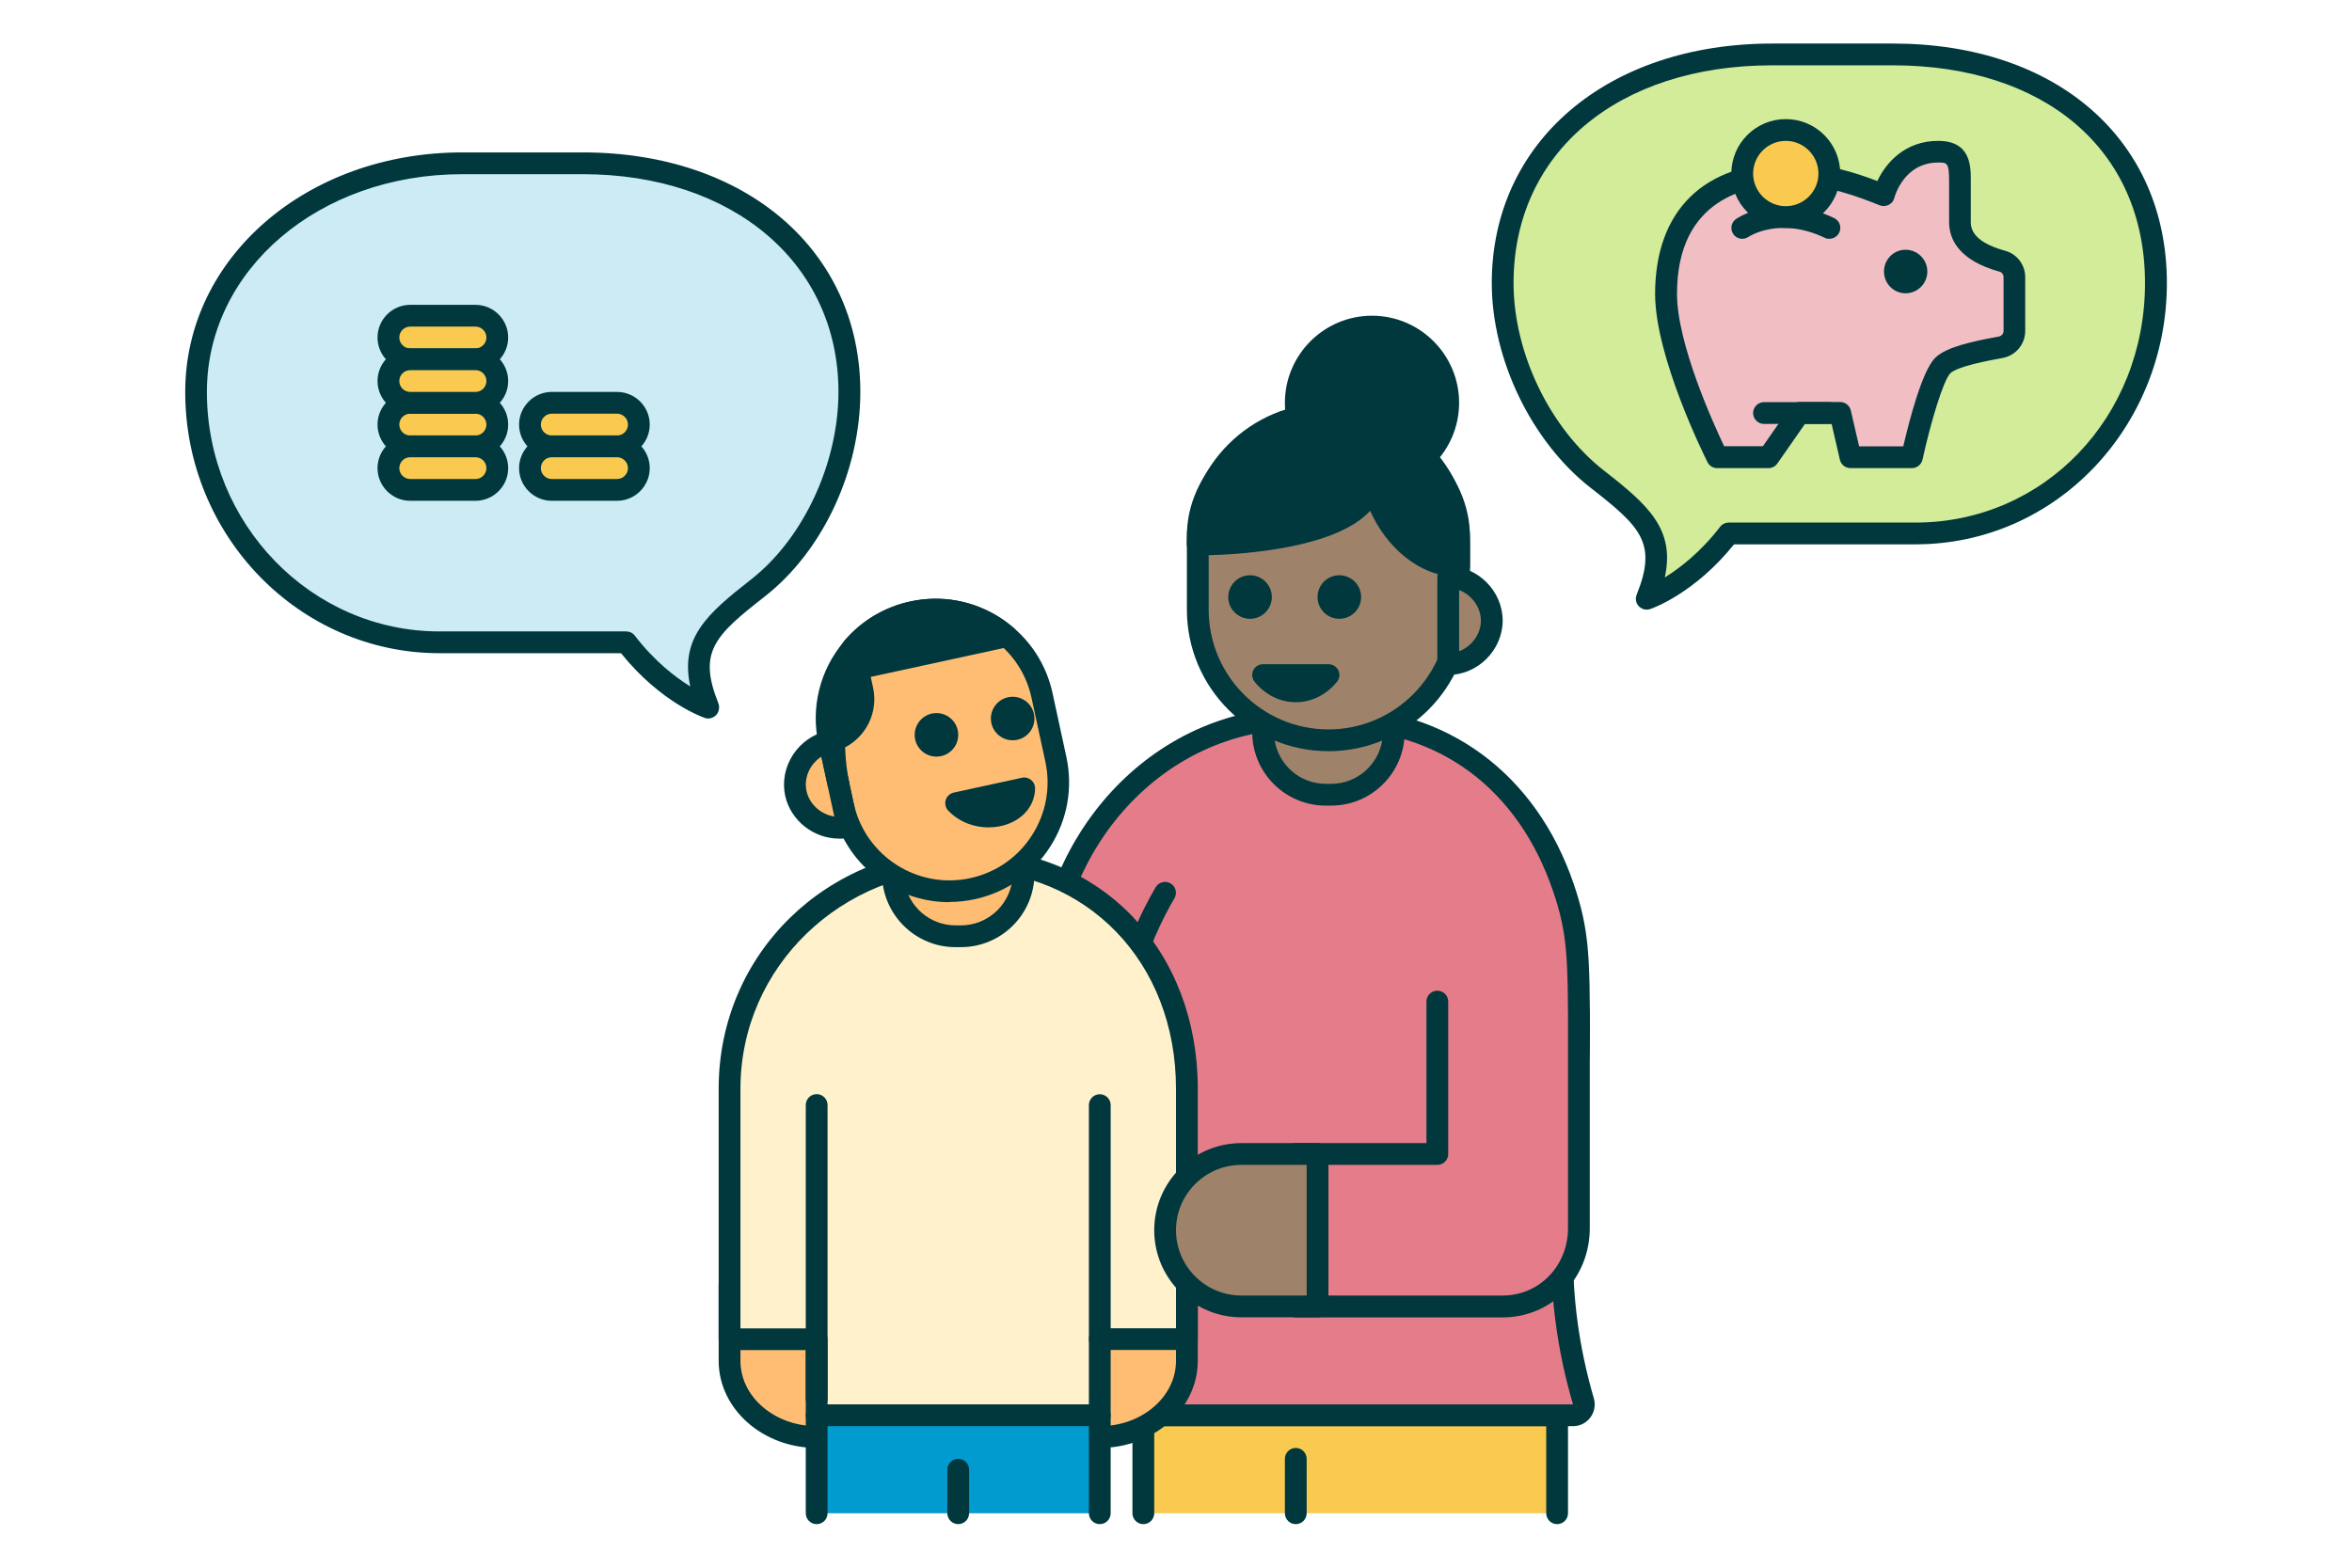 <svg width="216" height="144" viewBox="0 0 216 144" fill="none" xmlns="http://www.w3.org/2000/svg">
<path d="M143 139V130H105V139" fill="#F9CA4F"/>
<path d="M143 140C142.45 140 142 139.55 142 139V131H106V139C106 139.55 105.55 140 105 140C104.45 140 104 139.55 104 139V130C104 129.45 104.45 129 105 129H143C143.55 129 144 129.45 144 130V139C144 139.55 143.55 140 143 140Z" fill="#00383D"/>
<path d="M144.45 130H96V91.2C96 77.28 106.29 66 119.23 66H122.58C132.69 66 140.3 71.89 143.58 81.54C144.95 85.58 145 88 145 95.04C145 104.56 141.23 114.41 145.41 128.71C145.6 129.35 145.13 130 144.46 130H144.45Z" fill="#E47D89"/>
<path d="M144.45 131H96C95.45 131 95 130.55 95 130V91.2C95 76.75 105.87 65 119.23 65H122.58C132.87 65 141.08 71.06 144.53 81.21C145.94 85.35 146.01 87.83 146.01 95.04C146.01 98.01 145.66 100.97 145.28 104.1C144.46 110.94 143.53 118.7 146.37 128.43C146.55 129.05 146.43 129.7 146.05 130.21C145.67 130.71 145.09 131 144.46 131H144.45ZM97 129H144.46C141.49 118.86 142.45 110.89 143.29 103.86C143.66 100.79 144 97.89 144 95.04C144 87.93 143.94 85.71 142.63 81.86C139.42 72.42 132.1 67 122.57 67H119.22C106.96 67 96.99 77.86 96.99 91.2V129H97Z" fill="#00383D"/>
<path d="M107 82C107 82 104 87 104 90L107 82Z" fill="#E47D89"/>
<path d="M104 91C103.45 91 103 90.55 103 90C103 86.76 106.01 81.7 106.14 81.49C106.42 81.02 107.04 80.86 107.51 81.15C107.98 81.43 108.14 82.05 107.85 82.52C107.06 83.85 104.99 87.78 104.99 90.01C104.99 90.56 104.54 91.01 103.99 91.01L104 91Z" fill="#00383D"/>
<path d="M145 93V112.81C145 116.79 141.98 120.01 138 120.01H119V106H132V92" fill="#E47D89"/>
<path d="M138 121.01H119C118.45 121.01 118 120.55 118 120V106C118 105.45 118.45 105 119 105H131V92C131 91.45 131.45 91 132 91C132.55 91 133 91.45 133 92V106C133 106.55 132.55 107 132 107H120V119H138C141.36 119 144 116.28 144 112.81V93C144 92.45 144.45 92 145 92C145.55 92 146 92.45 146 93V112.81C146 117.41 142.49 121.01 138 121.01Z" fill="#00383D"/>
<path d="M138 26C138 13.66 148 5 162.76 5H173.84C189 5 198 14 198 26C198 38 188.55 49 175.92 49C171.12 49 161.73 49 158.77 49C155.16 53.69 151.23 55 151.23 55L151.25 54.96C153.41 49.56 151.3 47.61 146.7 44.02C141.71 40.12 138 33 138 26Z" fill="#D3EC99"/>
<path d="M151.23 56C150.95 56 150.68 55.88 150.49 55.67C150.22 55.38 150.16 54.95 150.32 54.59C152.2 49.89 150.7 48.41 146.08 44.81C140.65 40.57 137 33.01 137 26C137 13.05 147.59 4 162.76 4H173.84C188.89 4 199 12.84 199 26C199 39.16 188.86 50 175.92 50H159.25C155.58 54.56 151.71 55.89 151.54 55.95C151.44 55.98 151.33 56 151.22 56H151.23ZM162.76 6C148.55 6 139 14.04 139 26C139 32.43 142.34 39.35 147.31 43.23C151.39 46.41 153.85 48.62 152.89 53.04C154.26 52.19 156.16 50.74 157.97 48.39C158.16 48.14 158.45 48 158.76 48H175.91C187.73 48 196.99 38.34 196.99 26C196.99 13.66 187.68 6 173.83 6H162.75H162.76Z" fill="#00383D"/>
<path d="M78 36C78 23.66 68 15 53.52 15H42.44C29 15 18 24 18 36C18 48.58 27.74 59 40.36 59H57.51C61.12 63.69 65.05 65 65.05 65L65.03 64.96C62.87 59.56 64.98 57.61 69.58 54.02C74.57 50.12 77.99 43 77.99 36H78Z" fill="#CCEBF5"/>
<path d="M65.03 66C64.93 66 64.83 65.98 64.74 65.95C64.57 65.89 60.7 64.56 57.03 60H40.37C27.49 60 17.01 49.23 17.01 36C17.01 23.66 28.19 14 42.45 14H53.53C68.53 14 79.01 23.05 79.01 36C79.01 43.26 75.56 50.64 70.21 54.81C65.6 58.41 64.09 59.9 65.97 64.59C66.11 64.95 66.04 65.38 65.78 65.67C65.58 65.88 65.31 66 65.04 66H65.03ZM42.44 16C29.29 16 19 24.79 19 36C19 48.13 28.58 58 40.36 58H57.51C57.82 58 58.11 58.14 58.3 58.39C60.11 60.74 62.01 62.2 63.39 63.05C62.44 58.61 64.9 56.41 68.97 53.23C73.77 49.48 77 42.56 77 36C77 24.22 67.35 16 53.52 16H42.44Z" fill="#00383D"/>
<path d="M185 25.47C185 24.8 184.56 24.19 183.91 24.01C182.8 23.7 180 22.84 180 20.41V16.65C180 15.06 179.86 13.94 178 13.94C174 13.94 173 17.94 173 17.94C171.26 17.25 168.06 15.94 164.29 15.94C158.64 15.94 153 18.53 153 27C153 32.65 157.71 42 157.71 42H162.42L165.24 37.94C166.65 37.94 167.8 37.93 169 37.94L169.94 42H175.59C175.59 42 177.15 34.85 178.41 33.59C179.33 32.67 182.38 32.15 183.75 31.9C184.47 31.77 185 31.14 185 30.41V25.47Z" fill="#F1BEC4"/>
<path d="M175.59 43H169.94C169.48 43 169.07 42.68 168.97 42.23L168.21 38.94C167.69 38.94 167.18 38.94 166.63 38.94H165.76L163.23 42.57C163.04 42.84 162.74 43 162.41 43H157.7C157.32 43 156.98 42.79 156.81 42.45C156.61 42.06 152 32.82 152 27C152 19.34 156.48 14.94 164.29 14.94C167.62 14.94 170.53 15.91 172.41 16.63C173.18 14.98 174.93 12.94 177.99 12.94C181.05 12.94 180.99 15.35 180.99 16.65V20.41C180.99 21.59 182.03 22.45 184.17 23.04C185.24 23.34 185.99 24.33 185.99 25.46V30.4C185.99 31.61 185.12 32.66 183.92 32.88L183.71 32.92C182.73 33.1 179.77 33.64 179.11 34.29C178.46 34.94 177.28 38.91 176.56 42.21C176.46 42.67 176.05 43 175.58 43H175.59ZM170.74 41H174.79C175.32 38.72 176.51 34.08 177.71 32.88C178.72 31.87 181.16 31.36 183.36 30.95L183.57 30.91C183.82 30.86 184 30.65 184 30.4V25.46C184 25.23 183.86 25.02 183.65 24.96C179.81 23.9 179 21.9 179 20.4V16.64C179 14.93 178.81 14.93 178 14.93C174.85 14.93 174 18.04 173.97 18.18C173.9 18.46 173.71 18.69 173.45 18.82C173.19 18.95 172.89 18.96 172.63 18.86C170.77 18.12 167.8 16.93 164.3 16.93C160.46 16.93 154.01 18.24 154.01 26.99C154.01 31.58 157.36 38.93 158.34 40.99H161.9L164.42 37.36C164.61 37.09 164.91 36.93 165.24 36.93H166.62C167.45 36.93 168.22 36.93 169.01 36.93C169.47 36.93 169.87 37.26 169.97 37.7L170.73 40.98L170.74 41Z" fill="#00383D"/>
<path d="M175 22.94C173.9 22.94 173.02 23.84 173.02 24.94C173.02 26.04 173.9 26.94 175 26.94C176.1 26.94 177 26.04 177 24.94C177 23.84 176.1 22.94 175 22.94Z" fill="#00383D"/>
<path d="M168 38.94H162C161.45 38.94 161 38.49 161 37.94C161 37.39 161.45 36.94 162 36.94H168C168.55 36.94 169 37.39 169 37.94C169 38.49 168.55 38.94 168 38.94Z" fill="#00383D"/>
<path d="M168 21.94C167.86 21.94 167.71 21.91 167.57 21.84C163.42 19.86 160.59 21.74 160.57 21.76C160.11 22.07 159.49 21.96 159.18 21.5C158.87 21.04 158.98 20.42 159.44 20.11C159.59 20 163.26 17.56 168.44 20.03C168.94 20.27 169.15 20.86 168.91 21.36C168.74 21.72 168.38 21.93 168.01 21.93L168 21.94Z" fill="#00383D"/>
<path d="M164 19.94C166.209 19.94 168 18.149 168 15.94C168 13.731 166.209 11.94 164 11.94C161.791 11.94 160 13.731 160 15.94C160 18.149 161.791 19.94 164 19.94Z" fill="#F9CA4F"/>
<path d="M164 20.94C161.24 20.94 159 18.7 159 15.94C159 13.18 161.24 10.94 164 10.94C166.76 10.94 169 13.18 169 15.94C169 18.7 166.76 20.94 164 20.94ZM164 12.94C162.35 12.94 161 14.29 161 15.94C161 17.59 162.35 18.94 164 18.94C165.65 18.94 167 17.59 167 15.94C167 14.29 165.65 12.94 164 12.94Z" fill="#00383D"/>
<path d="M37.66 41H43.66C44.764 41 45.66 40.105 45.66 39C45.66 37.895 44.764 37 43.66 37H37.66C36.555 37 35.66 37.895 35.66 39C35.66 40.105 36.555 41 37.66 41Z" fill="#F9CA4F"/>
<path d="M43.67 42H37.67C36.02 42 34.67 40.65 34.67 39C34.67 37.35 36.02 36 37.67 36H43.67C45.32 36 46.67 37.35 46.67 39C46.67 40.65 45.32 42 43.67 42ZM37.67 38C37.12 38 36.67 38.45 36.67 39C36.67 39.55 37.12 40 37.67 40H43.67C44.22 40 44.67 39.55 44.67 39C44.67 38.45 44.22 38 43.67 38H37.67Z" fill="#00383D"/>
<path d="M37.66 45H43.66C44.764 45 45.66 44.105 45.66 43C45.66 41.895 44.764 41 43.66 41H37.66C36.555 41 35.66 41.895 35.66 43C35.66 44.105 36.555 45 37.66 45Z" fill="#F9CA4F"/>
<path d="M43.67 46H37.67C36.02 46 34.67 44.65 34.67 43C34.67 41.35 36.02 40 37.67 40H43.67C45.32 40 46.67 41.35 46.67 43C46.67 44.65 45.32 46 43.67 46ZM37.67 42C37.12 42 36.67 42.45 36.67 43C36.67 43.55 37.12 44 37.67 44H43.67C44.22 44 44.67 43.55 44.67 43C44.67 42.45 44.22 42 43.67 42H37.67Z" fill="#00383D"/>
<path d="M50.66 41H56.66C57.764 41 58.66 40.105 58.66 39C58.66 37.895 57.764 37 56.66 37H50.66C49.555 37 48.66 37.895 48.66 39C48.66 40.105 49.555 41 50.66 41Z" fill="#F9CA4F"/>
<path d="M56.67 42H50.67C49.02 42 47.67 40.65 47.67 39C47.67 37.35 49.02 36 50.67 36H56.67C58.32 36 59.67 37.35 59.67 39C59.67 40.65 58.32 42 56.67 42ZM50.67 38C50.12 38 49.67 38.45 49.67 39C49.67 39.55 50.12 40 50.67 40H56.67C57.22 40 57.67 39.55 57.67 39C57.67 38.45 57.22 38 56.67 38H50.67Z" fill="#00383D"/>
<path d="M50.66 45H56.66C57.764 45 58.66 44.105 58.66 43C58.66 41.895 57.764 41 56.66 41H50.66C49.555 41 48.66 41.895 48.66 43C48.66 44.105 49.555 45 50.66 45Z" fill="#F9CA4F"/>
<path d="M56.67 46H50.67C49.02 46 47.67 44.65 47.67 43C47.67 41.35 49.02 40 50.67 40H56.67C58.32 40 59.67 41.35 59.67 43C59.67 44.65 58.32 46 56.67 46ZM50.67 42C50.12 42 49.67 42.45 49.67 43C49.67 43.55 50.12 44 50.67 44H56.67C57.22 44 57.67 43.55 57.67 43C57.67 42.45 57.22 42 56.67 42H50.67Z" fill="#00383D"/>
<path d="M37.66 33H43.66C44.764 33 45.66 32.105 45.66 31C45.66 29.895 44.764 29 43.66 29H37.66C36.555 29 35.66 29.895 35.66 31C35.66 32.105 36.555 33 37.66 33Z" fill="#F9CA4F"/>
<path d="M43.67 34H37.67C36.02 34 34.67 32.65 34.67 31C34.67 29.35 36.02 28 37.67 28H43.67C45.32 28 46.67 29.35 46.67 31C46.67 32.65 45.32 34 43.67 34ZM37.67 30C37.12 30 36.67 30.45 36.67 31C36.67 31.55 37.12 32 37.67 32H43.67C44.22 32 44.67 31.55 44.67 31C44.67 30.45 44.22 30 43.67 30H37.67Z" fill="#00383D"/>
<path d="M37.66 37H43.66C44.764 37 45.66 36.105 45.66 35C45.66 33.895 44.764 33 43.66 33H37.66C36.555 33 35.66 33.895 35.66 35C35.66 36.105 36.555 37 37.66 37Z" fill="#F9CA4F"/>
<path d="M43.67 38H37.67C36.02 38 34.67 36.65 34.67 35C34.67 33.35 36.02 32 37.67 32H43.67C45.32 32 46.67 33.35 46.67 35C46.67 36.65 45.32 38 43.67 38ZM37.67 34C37.12 34 36.67 34.45 36.67 35C36.67 35.55 37.12 36 37.67 36H43.67C44.22 36 44.67 35.55 44.67 35C44.67 34.45 44.22 34 43.67 34H37.67Z" fill="#00383D"/>
<path d="M83 125V118H67V125C67 128.87 70.58 132 75 132C79.42 132 83 128.87 83 125Z" fill="#FFBD74"/>
<path d="M75 133C70.04 133 66 129.41 66 125V118C66 117.45 66.45 117 67 117H83C83.55 117 84 117.45 84 118V125C84 129.41 79.96 133 75 133ZM68 119V125C68 128.31 71.14 131 75 131C78.86 131 82 128.31 82 125V119H68Z" fill="#00383D"/>
<path d="M109 125V118H93V125C93 128.87 96.58 132 101 132C105.42 132 109 128.87 109 125Z" fill="#FFBD74"/>
<path d="M101 133C96.04 133 92 129.41 92 125V118C92 117.45 92.45 117 93 117H109C109.55 117 110 117.45 110 118V125C110 129.41 105.96 133 101 133ZM94 119V125C94 128.31 97.14 131 101 131C104.86 131 108 128.31 108 125V119H94Z" fill="#00383D"/>
<path d="M75 130.01V123.01H67V100C67 88.07 76.67 78.91 88.6 78.91C100.53 78.91 109 88.07 109 100V123H101V130H75V130.01Z" fill="#FFF1CB"/>
<path d="M75 131.01C74.73 131.01 74.48 130.9 74.29 130.72C74.1 130.54 74 130.28 74 130.01V124.01H67C66.45 124.01 66 123.56 66 123.01V100C66 87.61 75.93 77.91 88.6 77.91C101.27 77.91 110 87.41 110 100V123C110 123.55 109.55 124 109 124H102V130C102 130.55 101.55 131 101 131H75V131.01ZM68 122.02H75C75.55 122.02 76 122.47 76 123.02V129.02H100V123.01C100 122.46 100.45 122.01 101 122.01H108V100.01C108 88.37 99.84 79.92 88.6 79.92C77.36 79.92 68 88.75 68 100.01V122.02Z" fill="#00383D"/>
<path d="M75 129.5C74.45 129.5 74 129.05 74 128.5V101.5C74 100.95 74.45 100.5 75 100.5C75.55 100.5 76 100.95 76 101.5V128.5C76 129.05 75.55 129.5 75 129.5Z" fill="#00383D"/>
<path d="M101 124C100.45 124 100 123.55 100 123V101.51C100 100.96 100.45 100.51 101 100.51C101.55 100.51 102 100.96 102 101.51V123C102 123.55 101.55 124 101 124Z" fill="#00383D"/>
<path d="M114 106H121V120H114C110.13 120 107 116.87 107 113C107 109.13 110.13 106 114 106Z" fill="#9F826A"/>
<path d="M121 121H114C109.59 121 106 117.41 106 113C106 108.59 109.59 105 114 105H121C121.55 105 122 105.45 122 106V120C122 120.55 121.55 121 121 121ZM114 107C110.69 107 108 109.69 108 113C108 116.31 110.69 119 114 119H120V107H114Z" fill="#00383D"/>
<path d="M75 139V130H101V139" fill="#029BCF"/>
<path d="M101 140C100.45 140 100 139.55 100 139V131H76V139C76 139.55 75.55 140 75 140C74.45 140 74 139.55 74 139V130C74 129.45 74.45 129 75 129H101C101.55 129 102 129.45 102 130V139C102 139.55 101.55 140 101 140Z" fill="#00383D"/>
<path d="M88 140C87.45 140 87 139.55 87 139V135C87 134.45 87.45 134 88 134C88.55 134 89 134.45 89 135V139C89 139.55 88.55 140 88 140Z" fill="#00383D"/>
<path d="M116.25 67H127.75C127.89 67 128 67.11 128 67.25C128 70.42 125.42 73 122.25 73H121.75C118.58 73 116 70.42 116 67.25C116 67.11 116.11 67 116.25 67Z" fill="#9F826A"/>
<path d="M122.25 74H121.75C118.03 74 115 70.97 115 67.25C115 66.56 115.56 66 116.25 66H127.75C128.44 66 129 66.56 129 67.25C129 70.97 125.97 74 122.25 74ZM117.06 68C117.42 70.26 119.39 72 121.75 72H122.25C124.61 72 126.58 70.26 126.94 68H117.06Z" fill="#00383D"/>
<path d="M82.25 80H93.75C93.89 80 94 80.11 94 80.25C94 83.42 91.42 86 88.25 86H87.75C84.58 86 82 83.42 82 80.25C82 80.11 82.11 80 82.25 80Z" fill="#FFBD74"/>
<path d="M88.25 87H87.75C84.03 87 81 83.97 81 80.25C81 79.56 81.56 79 82.25 79H93.75C94.44 79 95 79.56 95 80.25C95 83.97 91.97 87 88.25 87ZM83.06 81C83.42 83.26 85.39 85 87.75 85H88.25C90.61 85 92.58 83.26 92.94 81H83.06Z" fill="#00383D"/>
<path d="M125.09 56.6C125.09 58.58 123.48 59.47 121.5 59.47C119.52 59.47 117.91 58.58 117.91 56.6C117.91 54.62 119.52 53.01 121.5 53.01C123.48 53.01 125.09 54.62 125.09 56.6Z" fill="#E6F3F5"/>
<path d="M121.5 60.47C118.71 60.47 116.92 58.95 116.92 56.6C116.92 54.07 118.98 52.01 121.5 52.01C124.02 52.01 126.08 54.07 126.08 56.6C126.08 58.95 124.28 60.47 121.5 60.47ZM121.5 54.02C120.07 54.02 118.92 55.18 118.92 56.61C118.92 58.24 120.54 58.48 121.5 58.48C122.46 58.48 124.08 58.24 124.08 56.61C124.08 55.18 122.92 54.02 121.5 54.02Z" fill="#00383D"/>
<path d="M124.91 55.49C125.03 55.85 125.03 55.98 125.09 56.6C125.05 56.6 125.01 56.6 124.98 56.6C122.7 57.2 121.15 55.47 121.15 54.09C121.15 53.71 121.24 53.34 121.39 53.02C121.43 53.02 121.47 53.02 121.5 53.02C122.88 53.02 124.39 53.91 124.91 55.49Z" fill="#96D680"/>
<path d="M124.05 57.73C123.16 57.73 122.32 57.45 121.62 56.91C120.71 56.21 120.15 55.13 120.15 54.1C120.15 53.58 120.27 53.05 120.5 52.59C120.64 52.31 120.89 52.11 121.19 52.05C121.33 52.02 121.44 52.02 121.51 52.02C123.47 52.02 125.26 53.32 125.87 55.18C126.01 55.62 126.03 55.84 126.08 56.37V56.51C126.14 57.01 125.79 57.47 125.3 57.58C125.26 57.58 125.2 57.6 125.14 57.6C124.78 57.69 124.42 57.73 124.06 57.73H124.05ZM122.14 54.1C122.14 54.45 122.36 54.95 122.84 55.32C123.08 55.51 123.44 55.7 123.94 55.72C123.61 54.82 122.87 54.29 122.15 54.1H122.14Z" fill="#00383D"/>
<path d="M117.2 60.19C117.2 60.19 119.13 58.76 121.5 58.76C123.87 58.76 125.8 60.19 125.8 60.19" fill="#7C6756"/>
<path d="M125.8 61.19C125.59 61.19 125.38 61.13 125.2 60.99C125.19 60.98 123.49 59.75 121.49 59.75C119.49 59.75 117.8 60.98 117.78 60.99C117.33 61.32 116.71 61.22 116.38 60.78C116.05 60.34 116.14 59.71 116.59 59.38C116.68 59.31 118.81 57.75 121.49 57.75C124.17 57.75 126.3 59.32 126.39 59.38C126.83 59.71 126.93 60.34 126.6 60.78C126.4 61.04 126.1 61.18 125.8 61.18V61.19Z" fill="#00383D"/>
<path d="M124.46 54.64C124.24 54.64 124.02 54.57 123.84 54.42C123.41 54.08 123.34 53.45 123.68 53.01L124.76 51.67C125.11 51.24 125.73 51.17 126.17 51.51C126.6 51.85 126.67 52.48 126.33 52.92L125.25 54.26C125.05 54.51 124.76 54.64 124.47 54.64H124.46Z" fill="#00383D"/>
<path d="M118.8 54.64C118.51 54.64 118.22 54.51 118.02 54.26L116.94 52.92C116.59 52.49 116.66 51.86 117.1 51.51C117.53 51.16 118.16 51.24 118.51 51.67L119.59 53.01C119.94 53.44 119.87 54.07 119.43 54.42C119.25 54.57 119.02 54.64 118.81 54.64H118.8Z" fill="#00383D"/>
<path d="M121.5 53.57C120.95 53.57 120.5 53.12 120.5 52.57V51C120.5 50.45 120.95 50 121.5 50C122.05 50 122.5 50.45 122.5 51V52.57C122.5 53.12 122.05 53.57 121.5 53.57Z" fill="#00383D"/>
<path d="M134 50C134 43.373 128.627 38 122 38C115.373 38 110 43.373 110 50V56C110 62.627 115.373 68 122 68C128.627 68 134 62.627 134 56V50Z" fill="#9F826A"/>
<path d="M122 69C114.83 69 109 63.17 109 56V50C109 42.83 114.83 37 122 37C129.17 37 135 42.83 135 50V56C135 63.17 129.17 69 122 69ZM122 39C115.93 39 111 43.93 111 50V56C111 62.07 115.93 67 122 67C128.07 67 133 62.07 133 56V50C133 43.93 128.07 39 122 39Z" fill="#00383D"/>
<path d="M122 62C120.34 64 117.66 64 116 62H122Z" fill="#00383D"/>
<path d="M119 64.5C117.56 64.5 116.22 63.84 115.23 62.64C114.98 62.34 114.93 61.93 115.09 61.58C115.25 61.23 115.61 61.01 116 61.01H122C122.39 61.01 122.74 61.23 122.91 61.58C123.08 61.93 123.02 62.35 122.77 62.64C121.78 63.84 120.44 64.5 119 64.5Z" fill="#00383D"/>
<path d="M126 44C129.866 44 133 40.866 133 37C133 33.134 129.866 30 126 30C122.134 30 119 33.134 119 37C119 40.866 122.134 44 126 44Z" fill="#00383D"/>
<path d="M126 45C121.59 45 118 41.41 118 37C118 32.59 121.59 29 126 29C130.41 29 134 32.59 134 37C134 41.41 130.41 45 126 45ZM126 31C122.69 31 120 33.69 120 37C120 40.31 122.69 43 126 43C129.31 43 132 40.31 132 37C132 33.69 129.31 31 126 31Z" fill="#00383D"/>
<path d="M133.99 48.96C133.82 43.61 128.73 38.86 122.43 38.45C122.43 38.44 121.76 38.46 121.76 38.45C115.38 38.77 110.18 43.54 110.01 48.94H110V50.01H111C114.85 49.91 126 48.99 126 44.01C126.61 48.08 130 52.01 134 52.01V48.97H133.99V48.96Z" fill="#00383D"/>
<path d="M134 53C130.3 53 127.28 50.19 125.83 46.92C122.68 50.38 114.06 50.92 111.02 51H109.99C109.44 51 108.99 50.55 108.99 50V48.93C108.99 48.87 108.99 48.81 109.01 48.75C109.28 42.84 114.94 37.78 121.7 37.44C121.75 37.44 121.79 37.44 121.84 37.44C121.89 37.44 121.98 37.44 122.07 37.44C122.19 37.44 122.34 37.44 122.49 37.45C129.14 37.87 134.7 42.94 134.98 48.77C134.98 48.83 135 48.89 135 48.95V51.99C135 52.54 134.55 52.99 134 52.99V53ZM126 43C126.49 43 126.91 43.36 126.99 43.85C127.46 46.97 129.91 50.29 133 50.9V49.09C133 49.09 133 49.02 133 48.98C132.85 44.09 128.08 39.8 122.38 39.43H122.35C122.29 39.43 122.21 39.43 122.12 39.43C122.03 39.43 121.93 39.43 121.82 39.43C116.02 39.73 111.17 44 111.02 48.96V49C117.75 48.82 125.01 47.19 125.01 44C125.01 43.48 125.41 43.04 125.94 43C125.97 43 125.99 43 126.02 43H126Z" fill="#00383D"/>
<path d="M114.8 56.84C115.905 56.84 116.8 55.944 116.8 54.84C116.8 53.735 115.905 52.84 114.8 52.84C113.695 52.84 112.8 53.735 112.8 54.84C112.8 55.944 113.695 56.84 114.8 56.84Z" fill="#00383D"/>
<path d="M123 56.84C124.105 56.84 125 55.944 125 54.84C125 53.735 124.105 52.84 123 52.84C121.895 52.84 121 53.735 121 54.84C121 55.944 121.895 56.84 123 56.84Z" fill="#00383D"/>
<path d="M133 61C135.1 61 137 59.21 137 57C137 54.79 135.1 53 133 53V61Z" fill="#9F826A"/>
<path d="M133 62C132.45 62 132 61.55 132 61V53C132 52.45 132.45 52 133 52C135.71 52 138 54.29 138 57C138 59.71 135.71 62 133 62ZM134 54.19V59.82C135.14 59.39 136 58.26 136 57.01C136 55.76 135.14 54.63 134 54.2V54.19Z" fill="#00383D"/>
<path d="M95.69 63.89L96.96 69.75C98.13 75.14 94.7 80.47 89.31 81.64C83.92 82.81 78.59 79.38 77.42 73.99L76.15 68.13C75.46 64.93 76.38 61.77 78.36 59.47C79.73 57.88 81.6 56.71 83.8 56.23C86.5 55.64 89.18 56.21 91.33 57.59C91.72 57.84 92.1 58.13 92.46 58.44C94.05 59.8 95.22 61.68 95.7 63.88L95.69 63.89Z" fill="#FFBD74"/>
<path d="M87.19 82.87C82.13 82.87 77.56 79.35 76.44 74.2L75.17 68.34C74.44 64.97 75.29 61.54 77.52 58.91C77.54 58.87 77.57 58.84 77.6 58.8C79.17 56.99 81.24 55.76 83.58 55.25C86.45 54.62 89.39 55.16 91.86 56.75C92.3 57.03 92.72 57.35 93.11 57.69C94.92 59.25 96.15 61.32 96.66 63.66L97.93 69.52C98.55 72.39 98.02 75.33 96.43 77.8C94.84 80.27 92.38 81.98 89.51 82.6C88.73 82.77 87.95 82.85 87.18 82.85L87.19 82.87ZM79.19 60.03C79.19 60.03 79.14 60.1 79.12 60.13C77.25 62.29 76.52 65.13 77.13 67.92L78.4 73.78C79.45 78.63 84.26 81.72 89.11 80.66C91.46 80.15 93.47 78.76 94.77 76.73C96.07 74.7 96.51 72.3 96 69.95L94.73 64.09C94.31 62.17 93.31 60.48 91.82 59.2C91.5 58.92 91.16 58.66 90.8 58.43C88.78 57.13 86.37 56.69 84.02 57.2C82.14 57.61 80.48 58.58 79.2 60.02L79.19 60.03Z" fill="#00383D"/>
<path d="M76.15 68.12C74.09 68.57 72.62 70.72 73.09 72.88C73.56 75.04 75.79 76.39 77.85 75.94L76.15 68.12Z" fill="#FFBD74"/>
<path d="M77.04 77.03C74.75 77.03 72.62 75.4 72.11 73.1C71.83 71.8 72.09 70.46 72.83 69.32C73.56 68.21 74.69 67.42 75.93 67.15C76.19 67.09 76.46 67.15 76.68 67.29C76.9 67.43 77.06 67.66 77.12 67.92L78.82 75.74C78.94 76.28 78.59 76.81 78.05 76.93C77.71 77 77.37 77.04 77.03 77.04L77.04 77.03ZM75.43 69.5C75.07 69.73 74.76 70.04 74.51 70.41C74.06 71.1 73.9 71.9 74.07 72.67C74.34 73.89 75.41 74.82 76.62 75L75.43 69.5Z" fill="#00383D"/>
<path d="M94.07 72.42C94 75 90 76 87.82 73.78L94.07 72.42Z" fill="#00383D"/>
<path d="M90.78 76C89.53 76 88.17 75.57 87.1 74.48C86.84 74.22 86.75 73.84 86.85 73.49C86.95 73.14 87.24 72.88 87.6 72.8L93.85 71.44C94.15 71.37 94.46 71.45 94.7 71.65C94.94 71.85 95.07 72.14 95.06 72.45C95.02 73.88 94.12 75.08 92.64 75.66C92.09 75.88 91.45 76 90.77 76H90.78Z" fill="#00383D"/>
<path d="M86 69.5C87.105 69.5 88 68.605 88 67.5C88 66.395 87.105 65.5 86 65.5C84.895 65.5 84 66.395 84 67.5C84 68.605 84.895 69.5 86 69.5Z" fill="#00383D"/>
<path d="M93 68C94.105 68 95 67.105 95 66C95 64.895 94.105 64 93 64C91.895 64 91 64.895 91 66C91 67.105 91.895 68 93 68Z" fill="#00383D"/>
<path d="M78.36 59.47L79.21 63.37C79.68 65.53 78.31 67.66 76.15 68.13L77 72.01C76.31 68.81 76.37 61.77 78.36 59.48V59.47Z" fill="#00383D"/>
<path d="M77 73C76.54 73 76.13 72.68 76.02 72.21L75.17 68.33C75.11 68.07 75.17 67.8 75.3 67.58C75.38 67.46 75.47 67.36 75.59 67.29C75.6 64.07 76.13 60.51 77.6 58.81C77.85 58.52 78.23 58.4 78.6 58.5C78.97 58.59 79.25 58.89 79.33 59.26L80.18 63.16C80.67 65.41 79.56 67.63 77.61 68.65C77.66 69.83 77.78 70.93 77.97 71.79C78.09 72.33 77.74 72.86 77.21 72.98C77.14 73 77.07 73 77 73ZM78.05 62.73C77.83 63.74 77.69 64.91 77.63 66.1C78.18 65.42 78.43 64.5 78.23 63.58L78.05 62.73Z" fill="#00383D"/>
<path d="M92.45 58.44L78.78 61.41L78.36 59.46C79.73 57.88 81.6 56.71 83.8 56.23C86.5 55.64 89.18 56.21 91.33 57.59C91.72 57.84 92.1 58.13 92.46 58.44H92.45Z" fill="#00383D"/>
<path d="M78.78 62.41C78.59 62.41 78.4 62.36 78.24 62.25C78.02 62.11 77.86 61.88 77.8 61.62L77.38 59.67C77.31 59.36 77.4 59.04 77.6 58.8C79.17 56.99 81.24 55.76 83.58 55.25C86.45 54.63 89.39 55.16 91.86 56.75C92.29 57.03 92.71 57.35 93.11 57.69C93.39 57.94 93.51 58.33 93.42 58.69C93.33 59.05 93.03 59.34 92.66 59.42L78.99 62.39C78.92 62.41 78.85 62.41 78.78 62.41ZM79.44 59.75L79.54 60.22L89.95 57.96C88.11 57.03 86.04 56.76 84 57.21C82.25 57.59 80.68 58.47 79.44 59.75Z" fill="#00383D"/>
<path d="M119 140C118.45 140 118 139.55 118 139V134C118 133.45 118.45 133 119 133C119.55 133 120 133.45 120 134V139C120 139.55 119.55 140 119 140Z" fill="#00383D"/>
</svg>

